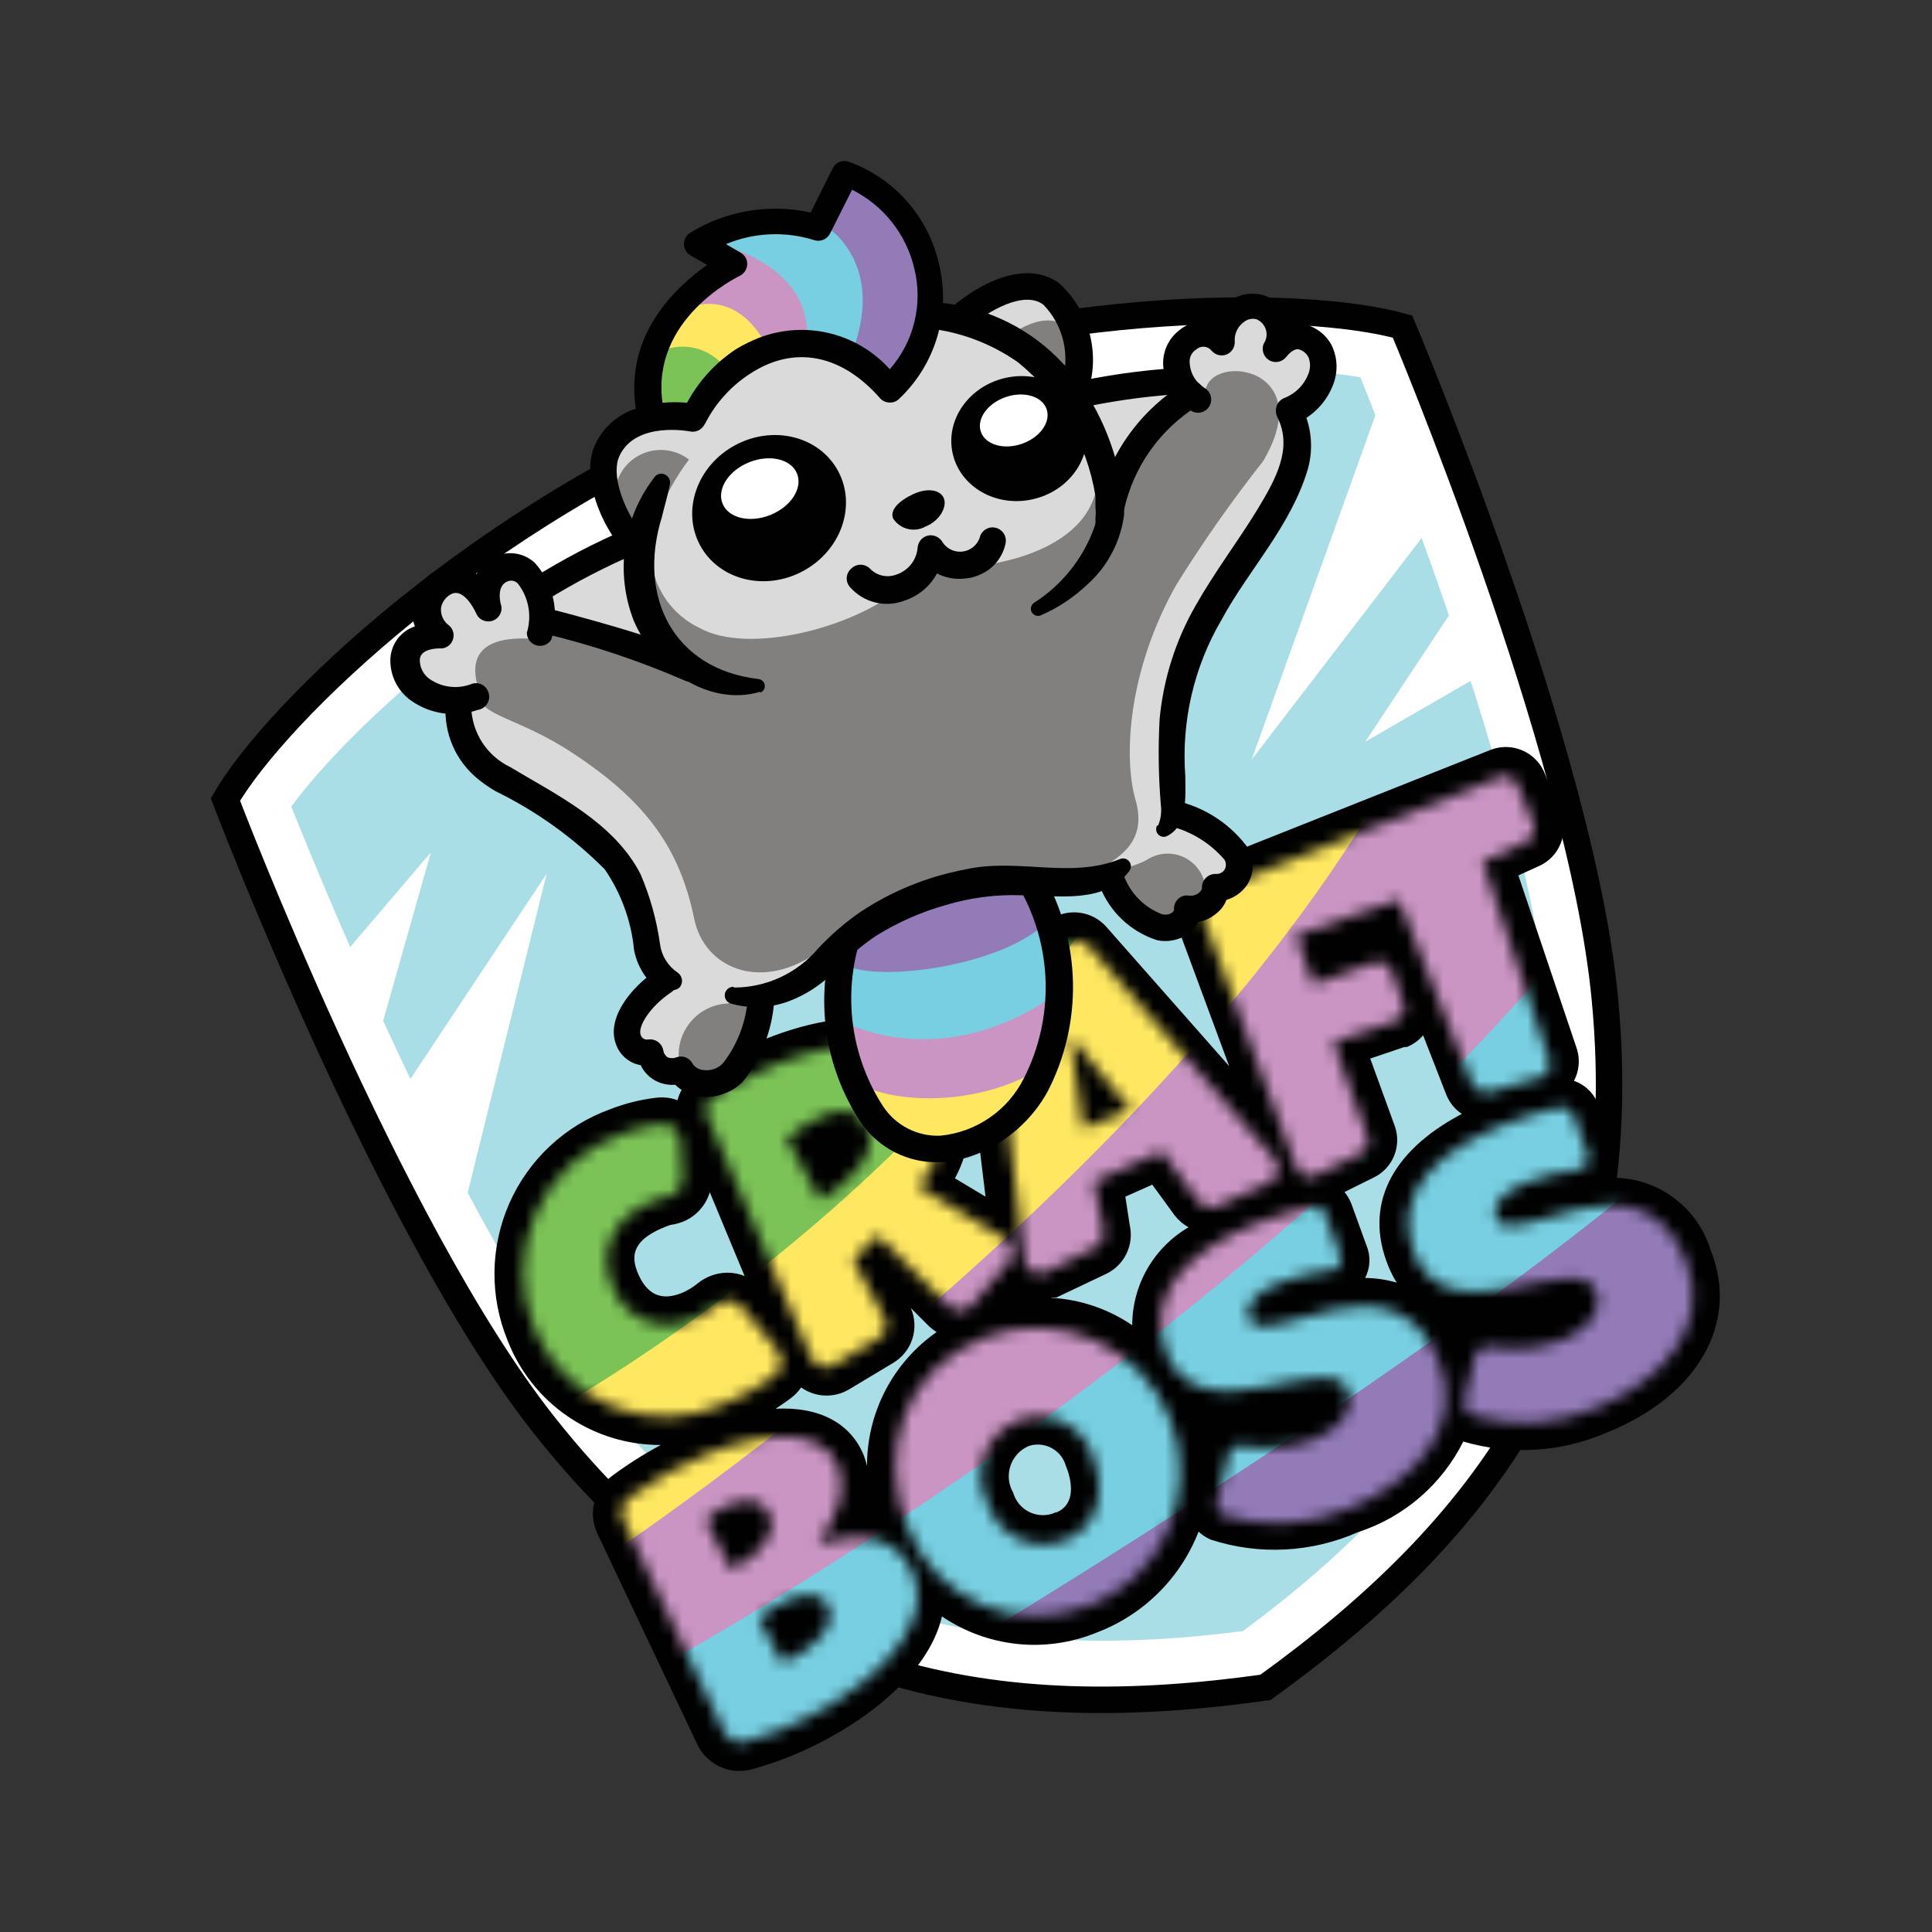 <svg xmlns="http://www.w3.org/2000/svg" fill="none" viewBox="0 0 160 160" height="160" width="160">
<rect x="0" y="0" width="160" height="160" fill="#333333" stroke="none"/>
<path fill="white" d="M116.153 27.049C108.041 24.738 84.618 24.596 62.168 33.62C39.718 42.645 22.886 58.95 18.668 66.21C18.668 66.21 32.174 101.699 45.032 117.984C62.411 139.987 82.934 142.806 104.796 139.744C122.703 126.826 135.581 110.602 132.904 82.677C130.936 62.032 116.153 27.049 116.153 27.049Z"></path>
<path stroke-miterlimit="10" stroke-width="2.19" stroke="#010101" d="M116.153 27.049C108.041 24.738 84.618 24.596 62.168 33.62C39.718 42.645 22.886 58.95 18.668 66.21C18.668 66.21 32.174 101.699 45.032 117.984C62.411 139.987 82.934 142.806 104.796 139.744C122.703 126.826 135.581 110.602 132.904 82.677C130.936 62.032 116.153 27.049 116.153 27.049Z"></path>
<path fill="#A9DEE7" d="M102.928 135.079C78.592 138.223 62.369 132.159 48.842 114.962C38.459 101.8 27.325 74.767 24.121 66.798C29.394 59.619 44.401 46.031 63.991 38.122C83.581 30.213 103.841 29.726 112.662 31.247C115.907 39.359 126.513 66.453 128.115 83.143C130.143 104.964 122.62 120.559 102.928 135.079Z"></path>
<path fill="#010101" d="M130.613 86.935L125.746 72.496L127.449 71.725C128.269 71.36 128.914 70.69 129.247 69.857C129.58 69.024 129.576 68.094 129.234 67.264L127.916 64.019C127.569 63.171 126.901 62.495 126.058 62.138C125.214 61.781 124.264 61.772 123.414 62.113L99.321 71.685C98.466 72.008 97.773 72.656 97.393 73.488C97.013 74.32 96.978 75.268 97.293 76.126L101.795 88.294L91.656 76.796C91.167 76.228 90.513 75.829 89.785 75.655C89.057 75.48 88.292 75.538 87.6 75.822L87.316 75.944L81.617 78.783C80.946 79.105 80.391 79.627 80.028 80.277C79.665 80.926 79.512 81.673 79.589 82.413L81.617 99.103L79.082 97.582C79.752 96.368 80.151 95.024 80.253 93.641C80.355 92.259 80.156 90.87 79.67 89.572C77.48 84.137 71.356 82.839 63.284 86.084C61.337 86.869 59.464 87.826 57.687 88.943C56.905 89.441 56.34 90.216 56.105 91.113C55.542 90.905 54.937 90.836 54.341 90.91C53.034 91.062 51.753 91.382 50.528 91.863C48.684 92.529 46.994 93.561 45.56 94.898C44.126 96.235 42.979 97.849 42.186 99.642C41.394 101.436 40.973 103.371 40.95 105.331C40.927 107.292 41.302 109.236 42.051 111.048C43.047 113.596 44.79 115.784 47.053 117.322C49.315 118.861 51.99 119.678 54.726 119.667C53.312 120.423 51.956 121.284 50.67 122.242C49.95 122.776 49.438 123.542 49.22 124.411C49.002 125.28 49.091 126.198 49.474 127.008L57.768 144.509C58.164 145.31 58.824 145.949 59.638 146.319C60.45 146.688 61.366 146.766 62.23 146.537C63.297 146.247 64.347 145.895 65.373 145.483C71.457 143.009 76.933 138.608 78.007 133.863C79.867 135.127 82.011 135.912 84.247 136.145C86.484 136.379 88.743 136.054 90.824 135.201C92.737 134.476 94.475 133.358 95.929 131.918C97.382 130.479 98.517 128.751 99.26 126.846C99.563 127.128 99.913 127.355 100.295 127.515C104.29 128.807 108.621 128.583 112.463 126.886C114.341 126.276 116.079 125.298 117.576 124.01C119.073 122.722 120.299 121.149 121.183 119.383C125.116 120.534 129.329 120.269 133.087 118.633C140.631 115.591 144.079 109.527 141.665 103.524C141.127 101.749 140.019 100.202 138.512 99.12C137.005 98.039 135.184 97.484 133.33 97.542C133.567 97.119 133.709 96.65 133.748 96.167C133.786 95.684 133.72 95.198 133.553 94.743L132.377 91.539C132.215 91.07 131.948 90.643 131.596 90.292C131.245 89.941 130.819 89.674 130.349 89.511C130.768 88.719 130.863 87.796 130.613 86.935ZM55.172 101.577C55.376 101.477 55.596 101.415 55.821 101.395C56.077 101.342 56.328 101.267 56.572 101.172C57.098 100.955 57.569 100.625 57.951 100.204C58.333 99.783 58.617 99.282 58.782 98.738L61.662 105.674C60.751 105.308 59.734 105.308 58.823 105.674C58.466 105.815 58.132 106.006 57.829 106.242C57.41 106.596 56.938 106.884 56.43 107.093C54.726 107.763 53.53 107.195 52.779 105.329C52.029 103.463 53.063 102.409 55.152 101.577H55.172ZM71.802 121.411C71.735 121.114 71.647 120.823 71.538 120.539C70.443 117.821 67.807 116.483 64.237 116.665C64.663 116.381 65.089 116.098 65.515 115.773C65.837 115.529 66.118 115.234 66.347 114.901C66.838 115.251 67.408 115.473 68.006 115.548C68.605 115.622 69.212 115.546 69.774 115.327C69.948 115.258 70.118 115.177 70.281 115.084L73.931 112.893C74.698 112.449 75.274 111.739 75.551 110.898C75.827 110.056 75.785 109.143 75.432 108.33L76.933 109.831C77.128 110.011 77.338 110.173 77.561 110.318C75.777 111.565 74.322 113.225 73.319 115.157C72.316 117.089 71.795 119.234 71.802 121.411ZM87.437 125.244C87.102 125.398 86.738 125.479 86.369 125.479C85.999 125.479 85.635 125.399 85.299 125.245C84.964 125.091 84.666 124.866 84.426 124.586C84.186 124.305 84.01 123.976 83.909 123.621C83.714 123.287 83.593 122.915 83.554 122.531C83.514 122.146 83.558 121.757 83.681 121.391C83.803 121.024 84.003 120.688 84.266 120.405C84.529 120.121 84.85 119.897 85.207 119.748C85.515 119.648 85.841 119.612 86.164 119.642C86.487 119.671 86.801 119.765 87.087 119.918C87.373 120.072 87.625 120.281 87.828 120.534C88.031 120.787 88.181 121.078 88.269 121.391C88.573 122.121 89.364 124.493 87.458 125.264L87.437 125.244ZM87.052 107.458H87.296H87.478L91.534 105.532C92.287 105.192 92.9 104.604 93.269 103.865C93.639 103.126 93.742 102.282 93.562 101.476L93.197 99.103L95.428 98.109L97.273 100.644C97.589 101.049 97.982 101.387 98.429 101.638C97.012 102.466 95.835 103.65 95.017 105.073C94.199 106.496 93.767 108.109 93.765 109.75C91.782 108.398 89.468 107.613 87.072 107.479L87.052 107.458ZM113.172 103.159L111.915 99.691C111.775 99.341 111.583 99.013 111.347 98.718L113.76 97.521C114.529 97.15 115.133 96.508 115.455 95.717C115.778 94.927 115.795 94.045 115.505 93.242L113.477 87.665L116.295 86.712H116.498C117.023 86.503 117.49 86.169 117.857 85.739L119.763 90.626C120.019 91.288 120.472 91.854 121.061 92.249C115.14 95.372 112.949 99.874 114.977 104.863C115.17 105.333 115.401 105.788 115.667 106.221C114.817 105.973 113.936 105.843 113.051 105.836C113.266 105.426 113.388 104.974 113.409 104.511C113.43 104.049 113.349 103.587 113.172 103.159Z"></path>
<mask height="81" width="98" y="64" x="43" maskUnits="userSpaceOnUse" style="mask-type:luminance" id="mask0_2221_1198">
<path fill="white" d="M64.377 111.797C64.503 111.953 64.597 112.134 64.653 112.327C64.709 112.52 64.727 112.723 64.704 112.922C64.681 113.122 64.619 113.316 64.521 113.492C64.423 113.667 64.291 113.822 64.133 113.946C62.885 114.875 61.522 115.638 60.078 116.218C58.646 116.893 57.093 117.272 55.512 117.33C53.93 117.388 52.354 117.125 50.877 116.556C49.4 115.987 48.054 115.125 46.92 114.021C45.786 112.917 44.888 111.595 44.28 110.134C43.632 108.602 43.306 106.953 43.321 105.289C43.336 103.626 43.691 101.984 44.366 100.463C45.041 98.943 46.02 97.577 47.243 96.45C48.467 95.323 49.908 94.458 51.479 93.91C52.505 93.495 53.583 93.222 54.683 93.099C54.888 93.073 55.096 93.091 55.295 93.15C55.493 93.209 55.677 93.308 55.835 93.441C55.993 93.574 56.122 93.739 56.213 93.924C56.304 94.11 56.357 94.312 56.366 94.519L56.529 97.56C56.545 97.921 56.431 98.275 56.207 98.558C55.984 98.841 55.666 99.034 55.312 99.102C54.929 99.167 54.554 99.275 54.196 99.426C50.465 100.907 49.694 103.867 50.627 106.22C50.82 106.889 51.155 107.509 51.61 108.037C52.065 108.564 52.629 108.987 53.263 109.276C53.897 109.565 54.586 109.714 55.283 109.711C55.979 109.709 56.667 109.555 57.299 109.262C58.03 108.964 58.713 108.561 59.327 108.065C59.637 107.812 60.035 107.691 60.434 107.729C60.832 107.767 61.2 107.961 61.456 108.268L64.377 111.797ZM78.573 108.146L72.692 102.306C72.084 103.047 71.404 103.726 70.663 104.334L73.219 109.1C73.382 109.399 73.422 109.751 73.332 110.08C73.241 110.409 73.026 110.69 72.732 110.864L69.082 113.034C68.92 113.134 68.739 113.197 68.55 113.22C68.361 113.244 68.17 113.226 67.989 113.168C67.808 113.11 67.641 113.014 67.501 112.886C67.36 112.758 67.249 112.601 67.175 112.425L58.577 92.45C58.451 92.161 58.433 91.836 58.526 91.535C58.619 91.233 58.817 90.975 59.084 90.807C60.739 89.763 62.483 88.868 64.296 88.13C69.933 85.879 75.774 85.595 77.68 90.341C78.107 91.692 78.186 93.129 77.909 94.519C77.633 95.908 77.01 97.206 76.099 98.29L83.176 102.549C83.344 102.65 83.489 102.786 83.598 102.948C83.708 103.11 83.781 103.294 83.812 103.487C83.843 103.681 83.831 103.879 83.778 104.067C83.724 104.255 83.629 104.429 83.501 104.577L80.479 108.086C80.362 108.224 80.216 108.337 80.053 108.416C79.889 108.495 79.711 108.539 79.529 108.544C79.347 108.55 79.167 108.518 78.999 108.449C78.83 108.381 78.678 108.277 78.552 108.146H78.573ZM67.946 99.406C70.765 97.723 72.631 95.35 71.88 93.504C71.13 91.659 69.69 91.801 68.21 92.389C67.106 92.872 66.075 93.507 65.147 94.275L67.946 99.406ZM99.177 99.406L96.216 95.35L90.578 97.865L91.389 101.921C91.444 102.2 91.403 102.489 91.275 102.742C91.146 102.995 90.937 103.199 90.68 103.32L86.624 105.348C86.44 105.433 86.239 105.473 86.037 105.465C85.835 105.457 85.638 105.401 85.462 105.302C85.286 105.203 85.136 105.064 85.024 104.895C84.912 104.727 84.842 104.535 84.819 104.334L82.203 82.168C82.173 81.908 82.226 81.645 82.353 81.416C82.48 81.186 82.676 81.003 82.912 80.891L88.611 78.031C88.865 77.903 89.155 77.863 89.434 77.918C89.713 77.973 89.966 78.12 90.152 78.335L105.524 95.938C105.66 96.089 105.758 96.27 105.809 96.466C105.861 96.663 105.865 96.868 105.822 97.067C105.778 97.265 105.688 97.45 105.559 97.606C105.429 97.763 105.265 97.886 105.078 97.966L100.799 99.893C100.507 100.029 100.174 100.049 99.869 99.947C99.563 99.845 99.308 99.629 99.156 99.345L99.177 99.406ZM88.611 85.778L89.726 93.444L93.6 91.882L88.611 85.778ZM121.931 89.834L115.847 74.523L107.329 77.463L108.769 81.519L113.778 79.714C113.919 79.663 114.069 79.64 114.219 79.647C114.369 79.654 114.516 79.69 114.652 79.754C114.788 79.818 114.91 79.909 115.01 80.02C115.111 80.132 115.188 80.262 115.238 80.404L116.212 83.121C116.309 83.415 116.287 83.734 116.15 84.011C116.013 84.288 115.773 84.5 115.482 84.602L110.412 86.305L113.231 94.113C113.33 94.378 113.326 94.67 113.221 94.933C113.116 95.195 112.917 95.409 112.663 95.532L108.952 97.358C108.806 97.427 108.648 97.465 108.487 97.469C108.326 97.473 108.166 97.444 108.017 97.383C107.868 97.322 107.734 97.23 107.622 97.114C107.511 96.998 107.425 96.86 107.37 96.709L99.42 75.415C99.32 75.129 99.334 74.816 99.458 74.541C99.583 74.265 99.809 74.048 100.089 73.935L124.182 64.362C124.32 64.306 124.468 64.278 124.618 64.279C124.767 64.281 124.915 64.311 125.052 64.37C125.19 64.428 125.315 64.513 125.419 64.62C125.524 64.726 125.606 64.853 125.662 64.991L126.98 68.236C127.096 68.51 127.099 68.82 126.989 69.097C126.879 69.374 126.665 69.596 126.392 69.716L122.782 71.359L128.298 87.765C128.348 87.913 128.368 88.069 128.356 88.225C128.344 88.38 128.301 88.532 128.229 88.67C128.157 88.808 128.058 88.931 127.937 89.029C127.817 89.129 127.677 89.202 127.528 89.246L123.229 90.483C122.95 90.535 122.662 90.484 122.419 90.338C122.176 90.192 121.995 89.962 121.91 89.692L121.931 89.834ZM51.641 125.911C51.487 125.587 51.452 125.219 51.541 124.871C51.63 124.523 51.837 124.216 52.128 124.005C54.133 122.531 56.312 121.312 58.617 120.375C63.687 118.347 68.169 118.347 69.406 121.43C70.177 123.458 69.406 125.344 67.763 127.818C71.373 126.743 74.375 127.27 75.612 130.312C77.64 135.281 70.968 140.716 64.58 143.291C63.648 143.669 62.693 143.988 61.72 144.244C61.375 144.334 61.01 144.301 60.687 144.149C60.365 143.997 60.106 143.736 59.956 143.413L51.641 125.911ZM60.524 129.967C62.856 128.974 64.377 127.027 63.768 125.526C63.16 124.025 61.74 124.046 60.24 124.674C59.554 124.948 58.943 125.379 58.455 125.932L60.524 129.967ZM64.803 137.714C67.358 136.619 69.264 134.713 68.615 133.09C68.129 131.894 66.831 131.874 65.269 132.502C64.373 132.856 63.553 133.379 62.856 134.044L64.803 137.714ZM90.051 132.989C88.658 133.557 87.166 133.842 85.662 133.827C84.158 133.813 82.672 133.499 81.29 132.905C79.909 132.31 78.659 131.447 77.615 130.364C76.57 129.282 75.751 128.003 75.206 126.601C72.692 120.335 74.659 113.5 81.554 110.742C84.512 109.615 87.796 109.71 90.685 111.005C93.574 112.3 95.829 114.689 96.956 117.648C98.083 120.606 97.989 123.89 96.694 126.779C95.398 129.667 93.009 131.923 90.051 133.05V132.989ZM90.457 120.537C90.259 119.939 89.943 119.387 89.527 118.914C89.111 118.441 88.603 118.056 88.035 117.784C87.468 117.511 86.85 117.356 86.221 117.327C85.592 117.298 84.963 117.397 84.373 117.617C83.727 117.869 83.142 118.254 82.656 118.747C82.169 119.24 81.792 119.83 81.549 120.479C81.306 121.128 81.203 121.821 81.245 122.512C81.288 123.203 81.476 123.878 81.797 124.492C81.998 125.14 82.332 125.738 82.779 126.248C83.227 126.757 83.776 127.167 84.392 127.45C85.008 127.733 85.677 127.884 86.355 127.891C87.033 127.898 87.705 127.763 88.327 127.493C90.882 126.378 91.673 123.6 90.436 120.537H90.457ZM101.752 120.375C101.805 120.162 101.937 119.976 102.122 119.856C102.306 119.735 102.529 119.689 102.746 119.726C104.784 120.117 106.89 119.934 108.83 119.199C111.04 118.307 112.257 116.725 111.608 115.143C110.168 111.533 99.44 119.077 96.601 112.121C94.573 106.788 99.075 103.32 103.963 101.353C105.502 100.756 107.081 100.268 108.688 99.893C108.9 99.841 109.124 99.87 109.316 99.975C109.507 100.08 109.652 100.253 109.722 100.46L110.98 103.928C111.042 104.051 111.075 104.188 111.074 104.326C111.074 104.464 111.04 104.6 110.977 104.723C110.914 104.846 110.822 104.952 110.71 105.032C110.597 105.113 110.467 105.165 110.331 105.186C108.845 105.351 107.386 105.705 105.991 106.24C104.247 106.93 102.969 107.964 103.476 109.221C104.652 112.162 115.279 103.137 119.152 112.709C121.363 118.165 117.124 122.667 111.852 124.877C108.529 126.358 104.781 126.581 101.306 125.506C101.105 125.424 100.941 125.272 100.844 125.078C100.746 124.884 100.723 124.661 100.779 124.451L101.752 120.375ZM122.154 112.263C122.216 112.02 122.367 111.808 122.577 111.669C122.787 111.531 123.041 111.475 123.289 111.513C125.328 111.882 127.428 111.7 129.373 110.986C131.584 110.093 132.801 108.511 132.152 106.93C130.691 103.3 119.984 110.864 117.145 103.908C114.995 98.554 119.619 95.086 124.506 93.139C126 92.538 127.539 92.057 129.11 91.7C129.351 91.639 129.607 91.669 129.828 91.785C130.049 91.901 130.219 92.095 130.306 92.328L131.462 95.532C131.519 95.675 131.543 95.828 131.531 95.981C131.519 96.134 131.472 96.281 131.394 96.413C131.315 96.545 131.207 96.656 131.078 96.739C130.949 96.822 130.803 96.874 130.651 96.891C129.207 97.059 127.79 97.407 126.433 97.925C124.709 98.615 123.431 99.649 123.938 100.907C125.115 103.847 135.741 94.721 139.615 104.395C141.805 109.85 137.587 114.352 132.314 116.563C129.026 118.009 125.332 118.239 121.89 117.211C121.655 117.12 121.461 116.946 121.345 116.722C121.23 116.498 121.2 116.239 121.261 115.995L122.154 112.263Z"></path>
</mask>
<g mask="url(#mask0_2221_1198)">
<path fill="#937BB8" d="M141.501 89.894L150.891 113.277L75.714 145.177L66.791 141.77L141.501 89.894Z"></path>
<path fill="#77CFE1" d="M73.624 140.026C73.624 140.026 119.781 113.054 142.433 92.227L129.901 78.031L51.945 139.519L61.071 149.355L73.624 140.026Z"></path>
<path fill="#CA95C3" d="M51.946 139.519C51.946 139.519 99.664 114.271 129.901 78.112L130.793 58.421L117.389 60.206L48.965 129.765L51.946 139.519Z"></path>
<path fill="#FFE861" d="M48.965 129.765C48.965 129.765 98.711 97.317 117.389 60.205L92.728 71.886L43.408 118.185L48.965 129.765Z"></path>
<path fill="#7CC357" d="M43.409 118.184C43.409 118.184 75.512 101.555 92.749 71.886L36.615 97.073L43.409 118.184Z"></path>
</g>
<path fill="#937BB8" d="M82.121 73.469C84.981 72.921 87.942 75.375 86.481 78.315C85.021 81.256 70.379 84.906 69.893 82.878C69.406 80.85 68.23 78.498 71.272 77.139C74.314 75.78 82.121 73.469 82.121 73.469Z"></path>
<path fill="#77CFE1" d="M70.034 79.878C72.184 81.359 82.993 80.182 86.806 76.248C86.806 76.248 88.266 83.143 86.806 85.232C85.346 87.321 71.535 88.72 70.258 86.084C69.525 84.092 69.447 81.918 70.034 79.878Z"></path>
<path fill="#CA95C3" d="M86.704 87.482C86.364 88.512 85.784 89.447 85.012 90.209C84.24 90.97 83.297 91.537 82.262 91.863C79.768 92.795 72.264 92.43 71.291 90.909C70.45 88.86 69.897 86.703 69.648 84.501C69.648 84.501 77.76 89.226 87.576 82.25L86.704 87.482Z"></path>
<path fill="#FFE861" d="M71.09 89.674C73.382 91.235 80.561 91.925 86.239 88.457C86.239 88.457 83.44 93.791 79.526 94.987C75.612 96.184 72.591 93.831 71.09 89.674Z"></path>
<path fill="#7CC357" d="M60.179 31.226C60.081 30.699 59.869 30.199 59.559 29.762C59.25 29.324 58.849 28.959 58.384 28.691C57.92 28.423 57.403 28.259 56.869 28.21C56.335 28.161 55.797 28.228 55.291 28.407C52.594 31.875 53.73 34.369 55.19 34.491C56.262 34.556 57.327 34.274 58.226 33.686C59.124 33.097 59.809 32.235 60.179 31.226Z"></path>
<path fill="#FFE861" d="M60.32 30.821C59.76 29.91 58.889 29.231 57.868 28.911C56.847 28.59 55.745 28.649 54.764 29.077C52.918 29.685 56.183 24.737 59.408 23.885C62.632 23.034 64.295 27.515 62.916 28.692C61.537 29.868 60.32 30.821 60.32 30.821Z"></path>
<path fill="#CA95C3" d="M63.482 28.591C60.764 23.643 57.033 25.509 57.033 25.509C54.498 25.245 60.42 19.75 61.961 20.277C63.502 20.804 69.099 26.361 67.051 27.943C66.575 28.372 65.989 28.66 65.359 28.774C64.728 28.889 64.078 28.826 63.482 28.591Z"></path>
<path fill="#77CFE1" d="M70.563 29.179C71.168 28.324 71.581 27.348 71.774 26.317C71.966 25.288 71.935 24.228 71.681 23.212C71.427 22.195 70.956 21.245 70.301 20.427C69.646 19.609 68.822 18.942 67.886 18.472C65.816 18.212 63.719 18.253 61.66 18.593C60.426 18.718 59.251 19.189 58.273 19.952C58.273 19.952 66.872 21.209 66.852 27.76L70.563 29.179Z"></path>
<path fill="#937BB8" d="M73.259 31.855C76.382 30.009 80.54 20.011 69.954 14.333L67.926 18.389C67.926 18.389 73.523 21.309 70.603 29.097L73.259 31.855Z"></path>
<path fill="#81807F" d="M101.308 69.475C102.464 71.219 103.782 71.828 101.875 73.105C99.969 74.383 97.962 77.161 96.643 76.837C95.325 76.512 93.561 72.781 90.438 72.902C87.315 73.024 84.354 71.665 80.805 72.416C77.807 73.046 74.979 74.312 72.51 76.127C70.416 78.004 68.14 79.668 65.717 81.095C63.02 82.353 62.938 82.272 62.492 84.32C62.046 86.368 62.087 90.404 59.369 90.039C56.652 89.674 52.677 88.011 51.947 86.125C51.625 85.366 51.59 84.516 51.847 83.733C52.105 82.95 52.637 82.287 53.346 81.866C54.421 81.582 54.563 82.211 53.853 79.453C53.366 77.425 52.008 71.077 49.351 69.597C46.694 68.116 40.124 64.669 38.927 62.114C37.731 59.558 38.623 58.544 36.899 58.058C35.175 57.571 33.107 56.233 33.472 54.205C33.837 52.176 36.007 52.176 35.5 50.635C35.36 50.335 35.296 50.005 35.314 49.675C35.331 49.344 35.429 49.023 35.599 48.739C35.769 48.455 36.006 48.217 36.289 48.045C36.572 47.874 36.893 47.774 37.224 47.756C38.42 47.756 38.643 49.783 40.752 48.242C42.861 46.701 43.145 47.167 43.835 48.039C44.525 48.911 44.971 48.972 46.167 48.242C47.364 47.512 52.251 46.214 51.683 44.653C51.115 43.091 48.722 39.36 50.426 36.764C52.129 34.168 56.327 35.446 57.483 33.925C58.639 32.404 61.397 28.328 65.595 28.733C68.538 29.21 71.321 30.393 73.707 32.181C73.707 32.181 76.708 28.794 76.769 27.374C76.83 25.955 77.459 26.097 78.27 26.259C79.081 26.421 80.298 25.59 81.312 25.042C82.326 24.495 84.658 23.014 86.747 24.17C87.728 24.992 88.475 26.059 88.909 27.264C89.344 28.468 89.451 29.765 89.221 31.025C88.775 32.891 90.194 33.053 91.756 32.302C93.069 31.895 94.437 31.697 95.812 31.714C96.704 31.471 97.84 31.714 97.353 30.518C96.866 29.321 97.759 28.49 99.036 28.105C100.314 27.719 101.064 27.537 101.369 26.726C101.673 25.914 103.173 25.57 104.512 25.509C105.85 25.448 105.668 27.415 106.276 27.537C106.955 27.56 107.618 27.745 108.211 28.076C108.804 28.408 109.308 28.877 109.683 29.443C110.454 31.045 109.237 31.998 108.649 32.586C107.848 33.613 107.406 34.874 107.392 36.176C106.988 39.263 105.801 42.195 103.944 44.693C101.146 48.7 99.041 53.15 97.718 57.855C97.069 61.505 96.015 66.737 98.448 67.995C99.428 68.434 100.383 68.928 101.308 69.475Z"></path>
<path fill="#DBDADA" d="M96.134 34.209C97.189 32.992 97.757 31.957 96.459 31.816C94.745 31.783 93.036 32.009 91.389 32.485C89.868 32.89 89.178 33.134 89.847 34.066C90.718 35.344 91.338 36.776 91.673 38.285C91.774 39.481 92.829 39.644 93.254 38.082C93.961 36.62 94.938 35.306 96.134 34.209Z"></path>
<path fill="#DBDADA" d="M39.84 57.631C39.535 59.193 43.064 59.477 47.343 62.316C53.569 66.372 56.286 70.306 57.483 76.045C58.274 80.101 62.817 82.129 67.501 79.006C67.501 79.006 68.475 81.196 66.163 81.419C64.141 81.707 62.168 82.273 60.302 83.102C59.705 83.125 59.119 83.272 58.583 83.536C58.046 83.799 57.572 84.173 57.189 84.632C56.806 85.091 56.525 85.625 56.362 86.2C56.2 86.775 56.16 87.378 56.246 87.969C56.09 88.147 55.894 88.284 55.674 88.371C55.455 88.458 55.218 88.493 54.983 88.471C54.748 88.449 54.521 88.372 54.321 88.246C54.121 88.12 53.954 87.949 53.833 87.746C52.738 86.205 50.811 87.483 51.805 85.252C52.798 83.021 55.05 81.561 54.34 79.878C53.63 78.195 52.697 72.739 50.993 71.36C49.29 69.981 43.47 65.56 41.685 64.263C40.075 63.095 38.797 61.53 37.974 59.72C37.974 59.172 38.745 58.564 36.879 58.057C35.013 57.55 33.087 56.211 33.411 54.812C33.736 53.413 36.636 52.663 35.601 51.081C34.567 49.499 34.283 48.89 36.372 48.566C38.461 48.242 40.752 48.566 41.422 47.795C42.091 47.025 44.22 47.795 44.281 49.053C44.342 50.31 44.747 52.886 43.855 52.886C42.963 52.886 37.771 52.46 39.84 57.631Z"></path>
<path fill="#DBDADA" d="M99.826 32.789C99.461 29.138 109.418 30.01 104.612 38.183C102.032 41.454 99.635 44.867 97.433 48.404C93.377 55.583 93.032 62.762 94.046 66.27C95.06 69.779 92.525 71.077 91.106 71.949C89.686 72.821 93.884 71.949 95.162 71.097C95.638 70.829 96.177 70.69 96.724 70.693C97.271 70.697 97.807 70.843 98.28 71.118C98.753 71.392 99.147 71.785 99.421 72.258C99.696 72.731 99.843 73.267 99.846 73.814C99.846 75.396 103.192 71.442 102.442 70.691C101.692 69.941 97.413 68.278 97.474 65.216C97.492 60.996 98.023 56.795 99.055 52.703C100.009 50.574 105.342 43.922 106.113 41.103C106.883 38.284 106.376 34.411 108.384 32.87C110.392 31.328 110.676 28.814 108.627 28.185C107.314 27.853 106.124 27.149 105.2 26.157C104.978 25.88 104.686 25.667 104.356 25.538C104.025 25.409 103.666 25.369 103.314 25.422C102.963 25.476 102.632 25.62 102.355 25.842C102.077 26.063 101.862 26.354 101.732 26.684C100.759 28.53 101.165 27.597 99.278 27.901C97.392 28.205 97.028 30.619 99.826 32.789Z"></path>
<path fill="#DBDADA" d="M51.095 39.906C51.282 39.323 51.608 38.794 52.043 38.364C52.479 37.933 53.011 37.614 53.596 37.433C54.181 37.252 54.801 37.215 55.403 37.324C56.005 37.433 56.573 37.686 57.057 38.06C55.964 39.499 55.09 41.091 54.461 42.785C53.736 44.468 53.69 46.366 54.333 48.082C54.975 49.798 56.257 51.2 57.909 51.992C61.965 54.264 70.746 51.992 74.68 48.626C74.68 48.626 77.357 46.416 79 46.821C80.642 47.227 81.251 46.821 81.251 46.821C81.251 46.821 91.877 45.848 90.863 38.162C90.863 38.162 89.119 30.841 84.779 29.198C80.439 27.555 83.846 27.637 83.846 27.637C83.846 27.637 87.375 24.96 89.099 27.961C89.099 27.961 90.255 23.682 86.341 23.702C83.028 24.077 79.819 25.089 76.891 26.683C76.044 28.631 74.975 30.476 73.707 32.179C71.374 29.523 65.128 26.724 61.295 30.273C59.807 31.481 58.448 32.84 57.239 34.329C57.239 34.329 52.92 34.207 51.419 35.688C49.919 37.168 51.095 39.906 51.095 39.906Z"></path>
<path fill="#010101" d="M66.488 47.302C69.647 45.61 70.957 41.901 69.413 39.018C67.869 36.135 64.056 35.169 60.897 36.861C57.737 38.553 56.427 42.262 57.971 45.145C59.515 48.028 63.328 48.994 66.488 47.302Z"></path>
<path fill="#010101" d="M78.166 41.266C78.45 41.976 77.821 43.132 76.665 43.598C76.217 43.853 75.689 43.928 75.188 43.807C74.687 43.687 74.251 43.38 73.968 42.949C73.664 42.239 74.454 41.469 75.631 40.921C76.807 40.374 77.882 40.556 78.166 41.266Z"></path>
<path fill="#DBDADA" d="M54.48 52.116C55.392 53.333 54.156 54.408 52.574 53.495C50.992 52.583 42.981 51.467 45.05 49.054C47.118 46.641 52.452 45.748 52.351 46.641C52.858 48.538 53.572 50.374 54.48 52.116Z"></path>
<path fill="#010101" d="M62.959 57.287C58.639 58.585 54.117 55.259 52.494 51.426C51.715 49.444 51.469 47.292 51.783 45.185C52.096 43.078 52.956 41.091 54.279 39.421C54.41 39.297 54.585 39.227 54.766 39.227C54.946 39.227 55.12 39.297 55.252 39.421C55.35 39.508 55.422 39.62 55.461 39.745C55.5 39.87 55.505 40.003 55.475 40.13C55.293 41.084 55.009 41.976 54.806 42.848C52.778 49.378 55.739 55.401 62.796 56.233C62.929 56.243 63.055 56.299 63.152 56.39C63.249 56.482 63.312 56.603 63.331 56.736C63.35 56.868 63.323 57.002 63.256 57.117C63.188 57.232 63.083 57.321 62.959 57.368V57.287Z"></path>
<path fill="#010101" d="M77.195 25.002C85.57 25.61 91.107 31.674 92.79 39.603C92.934 40.183 93.036 40.773 93.094 41.368C93.094 41.692 93.094 42.321 93.094 42.625C92.806 44.854 91.727 46.905 90.052 48.405C88.937 49.463 87.647 50.321 86.24 50.94C86.17 50.976 86.095 50.998 86.017 51.004C85.939 51.011 85.861 51.002 85.787 50.979C85.712 50.955 85.643 50.917 85.584 50.867C85.524 50.817 85.475 50.755 85.439 50.686C85.403 50.617 85.381 50.541 85.374 50.464C85.367 50.386 85.376 50.308 85.399 50.233C85.423 50.159 85.461 50.09 85.511 50.03C85.561 49.97 85.623 49.921 85.692 49.885C87.935 48.438 89.649 46.303 90.579 43.801L90.721 43.355V42.909C90.752 42.605 90.752 42.3 90.721 41.996V41.55V41.084C90.02 36.73 87.738 32.788 84.313 30.011C82.104 28.456 79.536 27.486 76.85 27.192C76.576 27.141 76.332 26.988 76.167 26.763C76.002 26.539 75.93 26.26 75.963 25.983C75.997 25.707 76.134 25.454 76.348 25.275C76.562 25.096 76.836 25.006 77.114 25.022L77.195 25.002Z"></path>
<path fill="#010101" d="M53.144 45.992C52.997 46.066 52.833 46.105 52.668 46.105C52.502 46.105 52.339 46.066 52.191 45.992C50.65 45.059 47.791 39.908 49.311 36.764C49.638 36.074 50.104 35.458 50.68 34.955C51.256 34.453 51.929 34.075 52.658 33.844C51.704 27.638 56.065 23.704 58.559 21.94L57.18 21.149C57.016 21.052 56.88 20.914 56.786 20.749C56.691 20.583 56.642 20.396 56.642 20.206C56.642 20.015 56.691 19.828 56.786 19.663C56.88 19.498 57.016 19.36 57.18 19.263C60.159 17.44 63.728 16.844 67.137 17.6L68.963 13.929C69.08 13.7 69.274 13.519 69.512 13.419C69.749 13.319 70.014 13.306 70.26 13.382C72.111 14.043 73.765 15.159 75.073 16.625C76.38 18.092 77.298 19.864 77.744 21.777C78.247 23.776 78.208 25.873 77.631 27.852C77.053 29.83 75.958 31.619 74.458 33.033C74.355 33.136 74.232 33.217 74.095 33.27C73.959 33.322 73.813 33.345 73.667 33.337C73.517 33.335 73.37 33.301 73.233 33.238C73.097 33.175 72.975 33.085 72.876 32.972C69.672 29.322 65.758 28.571 62.128 30.944C60.565 31.951 59.292 33.349 58.437 35L58.316 35.203C58.2 35.404 58.025 35.563 57.813 35.658C57.602 35.752 57.366 35.778 57.139 35.73C57.139 35.73 52.658 34.838 51.299 37.758C50.366 39.786 52.495 43.68 53.327 44.166C53.573 44.318 53.751 44.559 53.823 44.839C53.894 45.119 53.855 45.416 53.712 45.667C53.557 45.827 53.36 45.939 53.144 45.992ZM62.838 27.983C64.696 27.263 66.729 27.126 68.668 27.59C70.606 28.053 72.356 29.096 73.688 30.579C74.675 29.454 75.376 28.106 75.729 26.651C76.082 25.196 76.078 23.677 75.716 22.224C75.387 20.827 74.756 19.52 73.865 18.395C72.975 17.27 71.848 16.355 70.565 15.714L68.739 19.344C68.617 19.583 68.411 19.769 68.16 19.866C67.91 19.964 67.632 19.965 67.381 19.871C64.995 19.134 62.426 19.256 60.12 20.216L61.337 20.926C61.509 21.022 61.651 21.164 61.747 21.336C61.844 21.508 61.892 21.702 61.885 21.899C61.874 22.099 61.809 22.293 61.699 22.46C61.589 22.628 61.436 22.763 61.256 22.852C60.952 22.994 53.895 26.462 54.868 33.357C55.542 33.292 56.222 33.292 56.896 33.357C57.859 31.564 59.253 30.038 60.952 28.916C61.554 28.554 62.185 28.242 62.838 27.983Z"></path>
<path fill="#010101" d="M89.321 33.194C89.067 33.297 88.784 33.297 88.53 33.194C88.395 33.143 88.272 33.065 88.167 32.966C88.063 32.866 87.979 32.747 87.92 32.615C87.862 32.483 87.83 32.341 87.827 32.197C87.824 32.053 87.849 31.909 87.901 31.775C88.277 30.651 88.336 29.444 88.071 28.289C87.807 27.133 87.228 26.073 86.4 25.225C84.839 24.069 82 25.61 80.053 27.253C79.945 27.356 79.818 27.436 79.678 27.488C79.538 27.541 79.389 27.564 79.24 27.556C79.091 27.549 78.945 27.511 78.811 27.445C78.677 27.38 78.558 27.287 78.461 27.174C78.365 27.06 78.292 26.928 78.248 26.786C78.204 26.643 78.189 26.493 78.206 26.345C78.222 26.196 78.268 26.053 78.341 25.923C78.415 25.793 78.514 25.68 78.633 25.59C82.101 22.629 85.488 21.838 87.698 23.44C88.942 24.567 89.828 26.034 90.246 27.66C90.665 29.286 90.597 30.999 90.051 32.586C89.983 32.736 89.882 32.868 89.755 32.974C89.629 33.079 89.48 33.154 89.321 33.194Z"></path>
<path fill="#010101" d="M81.046 47.633C80.725 47.775 80.382 47.864 80.032 47.897C79.198 48.017 78.348 47.876 77.599 47.491C77.022 48.56 76.056 49.366 74.901 49.742C74.127 50.039 73.28 50.091 72.475 49.891C71.67 49.692 70.946 49.251 70.399 48.627C70.303 48.52 70.228 48.395 70.181 48.259C70.133 48.123 70.114 47.978 70.123 47.834C70.133 47.691 70.171 47.55 70.236 47.422C70.301 47.293 70.391 47.179 70.501 47.085C70.706 46.882 70.983 46.768 71.271 46.768C71.56 46.768 71.837 46.882 72.042 47.085C72.315 47.373 72.665 47.574 73.051 47.664C73.437 47.754 73.84 47.729 74.212 47.592C74.702 47.436 75.135 47.135 75.453 46.73C75.771 46.326 75.96 45.835 75.996 45.321C76.021 45.088 76.118 44.868 76.275 44.693C76.432 44.519 76.639 44.398 76.868 44.348C77.102 44.305 77.344 44.337 77.558 44.439C77.773 44.541 77.95 44.708 78.065 44.916C78.241 45.183 78.488 45.396 78.778 45.531C79.069 45.666 79.391 45.717 79.709 45.679C80.027 45.642 80.328 45.516 80.579 45.316C80.829 45.117 81.019 44.852 81.127 44.55C81.157 44.409 81.213 44.275 81.294 44.156C81.376 44.037 81.479 43.935 81.6 43.856C81.72 43.777 81.855 43.722 81.997 43.695C82.138 43.668 82.284 43.669 82.425 43.699C82.566 43.728 82.7 43.785 82.82 43.866C82.939 43.947 83.041 44.051 83.12 44.171C83.199 44.292 83.254 44.427 83.281 44.568C83.307 44.71 83.306 44.855 83.277 44.997C83.157 45.588 82.889 46.14 82.499 46.601C82.109 47.062 81.61 47.416 81.046 47.633Z"></path>
<path fill="#010101" d="M57.705 56.353C57.548 56.432 57.374 56.473 57.198 56.473C57.022 56.473 56.849 56.432 56.691 56.353C52.926 54.717 49.024 53.414 45.031 52.46C44.86 52.467 44.689 52.434 44.534 52.363C44.378 52.292 44.241 52.186 44.133 52.053C44.026 51.92 43.951 51.763 43.915 51.596C43.879 51.429 43.883 51.256 43.926 51.09C43.969 50.925 44.05 50.771 44.163 50.643C44.276 50.514 44.417 50.414 44.576 50.35C44.735 50.286 44.906 50.26 45.077 50.274C45.247 50.288 45.412 50.343 45.558 50.432C46.592 50.696 55.698 53.028 57.888 54.488C58.009 54.564 58.113 54.664 58.195 54.781C58.277 54.898 58.335 55.03 58.365 55.17C58.396 55.31 58.398 55.454 58.371 55.595C58.345 55.735 58.291 55.869 58.212 55.989C58.085 56.16 57.908 56.287 57.705 56.353Z"></path>
<path fill="#010101" d="M39.574 58.788C38.657 59.111 37.675 59.21 36.712 59.076C35.749 58.942 34.832 58.579 34.038 58.017C33.479 57.621 33.029 57.089 32.731 56.472C32.434 55.855 32.297 55.173 32.334 54.489C32.376 53.901 32.591 53.339 32.952 52.873C33.313 52.407 33.803 52.059 34.362 51.872C34.108 51.228 34.044 50.524 34.18 49.844C34.308 49.21 34.597 48.62 35.02 48.129C35.443 47.639 35.984 47.266 36.593 47.046C37.076 46.884 37.591 46.844 38.094 46.929C38.596 47.014 39.069 47.221 39.473 47.533C39.639 47.177 39.876 46.859 40.168 46.597C40.461 46.336 40.804 46.137 41.176 46.012C41.701 45.81 42.273 45.76 42.825 45.868C43.377 45.975 43.888 46.236 44.299 46.62C45.058 47.469 45.582 48.501 45.82 49.614C46.058 50.727 46.002 51.883 45.658 52.968C45.533 53.17 45.346 53.327 45.124 53.414C44.903 53.5 44.659 53.513 44.43 53.449C44.201 53.384 43.998 53.247 43.854 53.058C43.71 52.869 43.631 52.638 43.63 52.4C43.842 51.715 43.886 50.989 43.759 50.283C43.632 49.577 43.337 48.912 42.9 48.344C42.792 48.22 42.646 48.135 42.485 48.102C42.323 48.069 42.156 48.09 42.008 48.161C41.014 48.567 41.501 50.189 41.521 50.189C41.563 50.442 41.516 50.702 41.386 50.924C41.257 51.146 41.053 51.315 40.812 51.402C40.57 51.489 40.306 51.488 40.065 51.4C39.824 51.312 39.621 51.142 39.493 50.919C39.493 50.919 38.58 48.749 37.465 49.155C37.23 49.256 37.023 49.412 36.861 49.609C36.698 49.807 36.586 50.041 36.532 50.291C36.493 50.576 36.533 50.867 36.648 51.131C36.762 51.396 36.946 51.624 37.181 51.791C37.357 51.938 37.481 52.137 37.536 52.36C37.591 52.583 37.573 52.817 37.485 53.028C37.403 53.241 37.253 53.422 37.059 53.542C36.865 53.663 36.638 53.717 36.41 53.698C36.248 53.698 34.828 53.698 34.768 54.61C34.758 54.927 34.826 55.241 34.968 55.524C35.11 55.807 35.319 56.051 35.579 56.233C36.082 56.581 36.664 56.801 37.272 56.871C37.881 56.942 38.497 56.862 39.067 56.638C39.203 56.591 39.346 56.571 39.49 56.58C39.633 56.589 39.774 56.627 39.902 56.691C40.031 56.756 40.145 56.845 40.239 56.955C40.332 57.064 40.403 57.191 40.446 57.328C40.502 57.481 40.523 57.644 40.508 57.806C40.493 57.969 40.441 58.126 40.358 58.265C40.274 58.405 40.16 58.525 40.025 58.615C39.889 58.706 39.735 58.764 39.574 58.788Z"></path>
<path fill="#010101" d="M39.025 58.544C39.051 59.586 39.364 60.602 39.929 61.478C40.495 62.354 41.29 63.058 42.229 63.512C46.082 65.824 50.828 68.096 53.038 72.375C53.836 74.234 54.382 76.191 54.661 78.195C54.723 78.668 54.886 79.123 55.138 79.528C55.389 79.934 55.725 80.281 56.121 80.547C56.213 80.61 56.291 80.691 56.351 80.784C56.411 80.878 56.452 80.983 56.471 81.093C56.49 81.202 56.487 81.315 56.461 81.423C56.436 81.531 56.389 81.634 56.324 81.724C55.634 82.494 54.032 81.582 53.444 80.852C52.98 80.204 52.662 79.464 52.511 78.682C52.282 76.28 51.444 73.977 50.078 71.989C47.444 69.344 44.387 67.158 41.033 65.52C40.41 65.162 39.825 64.741 39.289 64.263C38.411 63.471 37.74 62.478 37.334 61.368C36.927 60.258 36.798 59.066 36.957 57.895C37.069 57.661 37.262 57.475 37.5 57.373C37.739 57.27 38.006 57.257 38.253 57.336C38.5 57.415 38.71 57.581 38.845 57.803C38.979 58.025 39.029 58.288 38.984 58.544H39.025Z"></path>
<path fill="#010101" d="M59.975 90.566C59.331 90.818 58.633 90.902 57.947 90.809C57.182 90.719 56.468 90.376 55.919 89.835C55.319 89.883 54.718 89.749 54.195 89.45C53.699 89.164 53.303 88.732 53.06 88.213C52.604 88.135 52.176 87.939 51.82 87.643C51.464 87.348 51.192 86.964 51.032 86.53C50.18 84.4 52.167 81.825 54.378 80.344C54.496 80.265 54.629 80.21 54.769 80.182C54.908 80.154 55.052 80.154 55.192 80.183C55.331 80.211 55.464 80.267 55.582 80.347C55.7 80.427 55.801 80.529 55.879 80.649C56.042 80.888 56.104 81.183 56.051 81.468C55.998 81.753 55.834 82.005 55.595 82.17C53.81 83.366 52.796 85.029 53.06 85.719C53.102 85.846 53.189 85.953 53.305 86.02C53.42 86.088 53.557 86.11 53.688 86.084C53.966 86.047 54.248 86.116 54.477 86.278C54.707 86.439 54.867 86.681 54.925 86.956C54.94 87.077 54.98 87.194 55.043 87.299C55.106 87.403 55.19 87.494 55.29 87.564C55.525 87.657 55.786 87.657 56.02 87.564C56.269 87.471 56.544 87.473 56.791 87.571C57.038 87.668 57.24 87.854 57.359 88.091C57.459 88.244 57.594 88.371 57.753 88.463C57.911 88.555 58.089 88.608 58.272 88.619C58.569 88.659 58.872 88.626 59.155 88.523C59.437 88.421 59.691 88.252 59.894 88.031C61.054 86.515 61.758 84.7 61.922 82.798C61.948 82.51 62.085 82.242 62.304 82.053C62.524 81.864 62.809 81.767 63.098 81.784C63.242 81.795 63.383 81.833 63.511 81.898C63.641 81.963 63.755 82.052 63.85 82.162C63.944 82.271 64.016 82.398 64.061 82.535C64.106 82.672 64.123 82.817 64.112 82.961C63.929 85.346 63.048 87.624 61.577 89.511C61.135 89.986 60.586 90.347 59.975 90.566Z"></path>
<path fill="#010101" d="M60.768 81.784C62.095 81.786 63.407 81.499 64.612 80.942C65.817 80.385 66.886 79.572 67.744 78.56C68.812 77.413 70.002 76.386 71.293 75.498C73.906 73.774 76.836 72.589 79.912 72.009C84.272 71.016 88.612 72.821 92.769 71.137C92.899 71.087 93.041 71.079 93.176 71.115C93.31 71.151 93.429 71.23 93.515 71.339C93.602 71.448 93.651 71.582 93.655 71.721C93.659 71.86 93.619 71.996 93.54 72.111C91.512 74.93 87.456 74.139 84.536 74.139C82.437 74.072 80.341 74.346 78.33 74.95C76.301 75.521 74.363 76.375 72.571 77.485C71.26 78.371 70.056 79.406 68.981 80.567C67.97 81.574 66.762 82.361 65.432 82.879C63.879 83.485 62.171 83.57 60.565 83.123C60.393 83.082 60.242 82.978 60.142 82.831C60.043 82.684 60.001 82.506 60.027 82.33C60.052 82.155 60.142 81.995 60.28 81.883C60.417 81.771 60.591 81.714 60.768 81.723V81.784Z"></path>
<path fill="#010101" d="M80.906 95.574C79.948 95.959 78.935 96.185 77.904 96.243C76.602 96.305 75.305 96.029 74.14 95.443C72.975 94.857 71.98 93.98 71.253 92.897C69.785 90.663 68.827 88.133 68.445 85.487C68.063 82.842 68.267 80.144 69.042 77.586C69.088 77.451 69.16 77.326 69.254 77.219C69.349 77.112 69.463 77.025 69.591 76.962C69.72 76.9 69.859 76.864 70.002 76.856C70.144 76.848 70.287 76.869 70.421 76.917C70.557 76.965 70.682 77.039 70.79 77.135C70.897 77.231 70.984 77.348 71.046 77.478C71.109 77.608 71.144 77.749 71.152 77.892C71.16 78.036 71.139 78.18 71.091 78.316C70.473 80.548 70.335 82.885 70.684 85.175C71.034 87.464 71.863 89.653 73.118 91.599C73.632 92.387 74.341 93.027 75.176 93.457C76.012 93.888 76.945 94.093 77.884 94.053C79.346 93.909 80.747 93.396 81.957 92.562C83.166 91.729 84.144 90.602 84.8 89.287C86.054 86.817 86.67 84.071 86.593 81.301C86.514 78.531 85.745 75.825 84.353 73.429C84.219 73.16 84.197 72.849 84.292 72.563C84.387 72.278 84.591 72.042 84.86 71.908C85.129 71.773 85.441 71.751 85.726 71.846C86.011 71.941 86.247 72.146 86.381 72.415C87.939 75.14 88.79 78.212 88.858 81.35C88.925 84.488 88.206 87.593 86.767 90.383C85.471 92.738 83.4 94.572 80.906 95.574Z"></path>
<path fill="#010101" d="M95.912 68.359C96.137 67.821 96.214 67.233 96.135 66.655C95.939 64.294 95.905 61.923 96.034 59.557C96.341 56.258 97.35 53.064 98.995 50.188C100.597 47.349 102.523 44.834 104.105 42.238C105.687 39.642 107.066 37.108 105.788 34.552C105.67 34.299 105.654 34.01 105.742 33.744C105.83 33.479 106.017 33.258 106.263 33.125C106.51 32.993 106.797 32.96 107.067 33.033C107.337 33.106 107.569 33.28 107.715 33.518C108.603 35.157 108.814 37.079 108.303 38.872C106.904 43.577 103.375 47.227 101.165 51.324C98.87 55.237 97.823 59.758 98.163 64.282C98.163 65.884 98.386 68.338 96.703 69.21C96.584 69.283 96.444 69.315 96.305 69.299C96.165 69.283 96.036 69.222 95.936 69.124C95.835 69.026 95.771 68.898 95.752 68.759C95.733 68.621 95.761 68.48 95.831 68.359H95.912Z"></path>
<path fill="#010101" d="M107.206 35C107.072 35.057 106.929 35.087 106.784 35.089C106.639 35.091 106.496 35.065 106.361 35.011C106.226 34.957 106.103 34.877 106 34.776C105.896 34.675 105.813 34.555 105.756 34.422C105.698 34.288 105.668 34.145 105.666 34C105.664 33.855 105.691 33.712 105.744 33.577C105.798 33.442 105.878 33.319 105.979 33.216C106.08 33.112 106.2 33.029 106.334 32.972C106.796 32.797 107.216 32.525 107.566 32.176C107.915 31.826 108.187 31.406 108.362 30.944C108.534 30.507 108.534 30.021 108.362 29.585C108.275 29.416 108.152 29.267 108.001 29.152C107.85 29.036 107.676 28.955 107.49 28.916C107.104 28.916 106.719 29.301 106.516 29.565C106.352 29.773 106.117 29.915 105.856 29.963C105.595 30.012 105.325 29.964 105.097 29.828C104.875 29.69 104.709 29.478 104.627 29.23C104.545 28.981 104.554 28.712 104.65 28.47C104.766 28.303 104.843 28.113 104.876 27.914C104.908 27.714 104.896 27.51 104.84 27.315C104.783 27.121 104.684 26.942 104.55 26.791C104.415 26.639 104.249 26.52 104.062 26.442C103.889 26.394 103.707 26.388 103.531 26.423C103.355 26.458 103.19 26.534 103.048 26.644C102.781 26.826 102.567 27.076 102.428 27.369C102.289 27.661 102.23 27.985 102.257 28.307C102.265 28.533 102.203 28.755 102.079 28.944C101.956 29.132 101.777 29.278 101.568 29.362C101.358 29.442 101.129 29.456 100.912 29.401C100.694 29.347 100.498 29.227 100.351 29.058C100.278 28.962 100.186 28.882 100.081 28.823C99.975 28.764 99.859 28.728 99.739 28.716C99.619 28.705 99.498 28.719 99.383 28.756C99.269 28.794 99.163 28.855 99.073 28.936C98.88 29.055 98.726 29.228 98.629 29.433C98.532 29.638 98.496 29.867 98.526 30.092C98.55 30.503 98.674 30.902 98.885 31.255C99.097 31.608 99.391 31.905 99.743 32.12C99.996 32.265 100.182 32.503 100.262 32.783C100.341 33.064 100.308 33.364 100.169 33.62C100.028 33.872 99.793 34.058 99.516 34.138C99.239 34.218 98.941 34.185 98.688 34.046C98.034 33.659 97.48 33.123 97.072 32.482C96.663 31.84 96.411 31.112 96.336 30.355C96.288 29.768 96.391 29.178 96.636 28.642C96.881 28.106 97.259 27.642 97.735 27.293C98.1 27 98.528 26.795 98.986 26.697C99.444 26.598 99.918 26.608 100.371 26.725C100.663 25.972 101.189 25.332 101.872 24.9C102.33 24.584 102.861 24.39 103.414 24.337C103.968 24.284 104.526 24.373 105.036 24.596C105.482 24.808 105.878 25.113 106.197 25.491C106.515 25.868 106.748 26.31 106.881 26.786C107.13 26.748 107.383 26.748 107.631 26.786C108.175 26.849 108.695 27.04 109.15 27.343C109.605 27.646 109.981 28.053 110.248 28.53C110.493 29.013 110.639 29.54 110.677 30.079C110.715 30.619 110.645 31.161 110.471 31.674C110.208 32.442 109.785 33.145 109.229 33.736C108.673 34.327 107.997 34.792 107.246 35.101L107.206 35Z"></path>
<path fill="#010101" d="M97.921 32.646C97.787 32.667 97.65 32.667 97.516 32.646C94.649 32.841 91.802 33.255 88.998 33.883C88.86 33.916 88.716 33.921 88.576 33.898C88.435 33.875 88.3 33.824 88.18 33.749C88.059 33.673 87.954 33.574 87.872 33.458C87.79 33.342 87.731 33.211 87.701 33.072C87.668 32.93 87.663 32.784 87.687 32.641C87.711 32.498 87.763 32.361 87.841 32.239C87.918 32.116 88.019 32.01 88.138 31.927C88.256 31.843 88.39 31.785 88.532 31.753C91.481 31.09 94.478 30.662 97.496 30.476C97.639 30.473 97.782 30.499 97.916 30.551C98.05 30.604 98.172 30.682 98.276 30.782C98.379 30.882 98.462 31.001 98.52 31.133C98.577 31.265 98.608 31.407 98.611 31.551C98.624 31.782 98.565 32.012 98.441 32.208C98.318 32.405 98.136 32.557 97.921 32.646Z"></path>
<path fill="#010101" d="M97.696 77.709C97.109 77.938 96.469 77.994 95.851 77.871C94.756 77.525 93.754 76.934 92.921 76.144C92.088 75.353 91.447 74.383 91.044 73.308C90.989 73.175 90.96 73.032 90.961 72.888C90.962 72.744 90.991 72.602 91.048 72.469C91.105 72.337 91.187 72.217 91.291 72.118C91.395 72.018 91.518 71.94 91.653 71.888C91.787 71.836 91.931 71.811 92.075 71.814C92.219 71.818 92.361 71.849 92.493 71.908C92.625 71.966 92.744 72.05 92.844 72.155C92.943 72.259 93.021 72.382 93.072 72.517C93.342 73.248 93.766 73.913 94.316 74.466C94.865 75.019 95.527 75.447 96.256 75.721C96.925 75.843 97.169 75.498 97.23 75.377C97.212 75.224 97.225 75.069 97.271 74.923C97.316 74.776 97.392 74.64 97.493 74.525C97.618 74.379 97.78 74.269 97.963 74.208C98.145 74.148 98.34 74.138 98.528 74.18C98.68 74.19 98.832 74.168 98.975 74.116C99.119 74.063 99.249 73.982 99.359 73.876C99.359 73.876 99.542 73.693 99.542 73.572C99.53 73.415 99.552 73.258 99.605 73.11C99.659 72.962 99.743 72.828 99.852 72.715C99.961 72.602 100.093 72.513 100.238 72.455C100.384 72.396 100.541 72.369 100.698 72.375C100.836 72.385 100.974 72.358 101.099 72.298C101.223 72.237 101.33 72.145 101.407 72.03C101.482 71.905 101.522 71.761 101.522 71.615C101.522 71.468 101.482 71.325 101.407 71.199C100.27 69.87 98.757 68.916 97.067 68.461C96.812 68.39 96.591 68.228 96.446 68.005C96.301 67.783 96.241 67.516 96.278 67.253C96.316 66.99 96.447 66.75 96.648 66.577C96.849 66.404 97.106 66.309 97.372 66.312C99.834 66.86 102.003 68.306 103.456 70.368C103.682 70.841 103.781 71.365 103.742 71.888C103.702 72.411 103.527 72.915 103.233 73.349C102.823 73.913 102.238 74.327 101.57 74.525C101.417 74.925 101.166 75.281 100.84 75.559C100.384 75.975 99.823 76.255 99.217 76.37C99.109 76.596 98.972 76.807 98.811 76.999C98.503 77.323 98.12 77.566 97.696 77.709Z"></path>
<path fill="white" d="M63.799 42.647C65.503 41.962 66.492 40.43 66.008 39.225C65.524 38.019 63.75 37.597 62.045 38.281C60.341 38.966 59.352 40.498 59.836 41.703C60.32 42.909 62.094 43.332 63.799 42.647Z"></path>
<path fill="#010101" d="M85.529 41.347C88.566 40.663 90.522 37.859 89.897 35.083C89.272 32.308 86.303 30.613 83.266 31.297C80.228 31.981 78.272 34.785 78.897 37.56C79.522 40.336 82.491 42.031 85.529 41.347Z"></path>
<path fill="white" d="M84.619 36.758C86.124 36.241 87.045 34.955 86.677 33.885C86.309 32.815 84.792 32.367 83.288 32.884C81.784 33.401 80.863 34.688 81.23 35.757C81.598 36.827 83.115 37.275 84.619 36.758Z"></path>
<path fill="#010101" d="M45.051 49.864C44.802 49.97 44.522 49.98 44.266 49.892C44.01 49.803 43.795 49.623 43.664 49.386C43.533 49.149 43.494 48.872 43.556 48.608C43.617 48.344 43.774 48.113 43.996 47.958C46.584 46.333 49.296 44.915 52.108 43.719C52.239 43.663 52.379 43.632 52.521 43.63C52.663 43.628 52.805 43.654 52.937 43.707C53.069 43.76 53.189 43.838 53.29 43.938C53.392 44.037 53.473 44.156 53.528 44.287C53.638 44.554 53.64 44.853 53.534 45.122C53.428 45.39 53.223 45.607 52.96 45.727C50.246 46.867 47.629 48.224 45.132 49.783L45.051 49.864Z"></path>
<path fill="#010101" d="M92.402 42.948C92.183 43.01 91.951 43.01 91.732 42.948C91.452 42.872 91.213 42.689 91.065 42.439C90.918 42.19 90.873 41.892 90.941 41.61C91.421 39.558 92.307 37.623 93.547 35.92C94.787 34.217 96.356 32.779 98.161 31.693C98.288 31.623 98.428 31.58 98.572 31.566C98.717 31.552 98.862 31.567 99.001 31.61C99.139 31.654 99.267 31.725 99.377 31.819C99.487 31.914 99.577 32.029 99.641 32.159C99.711 32.285 99.754 32.423 99.768 32.566C99.782 32.709 99.766 32.853 99.723 32.99C99.679 33.127 99.608 33.253 99.514 33.361C99.42 33.469 99.304 33.557 99.175 33.62C97.641 34.572 96.313 35.822 95.268 37.295C94.223 38.768 93.483 40.435 93.091 42.198C93.046 42.369 92.959 42.527 92.839 42.658C92.719 42.789 92.569 42.888 92.402 42.948Z"></path>
<path fill="white" d="M118.444 43.637L103.66 62.903L114.895 31.632L118.444 43.637Z"></path>
<path fill="white" d="M120.793 49.764L113.066 61.425L123.145 55.604L120.793 49.764Z"></path>
<path fill="white" d="M38.197 100.928L45.275 72.354L32.925 90.951L30.897 87.483L35.683 70.59L27.348 80.365L38.197 100.928Z"></path>
</svg>
